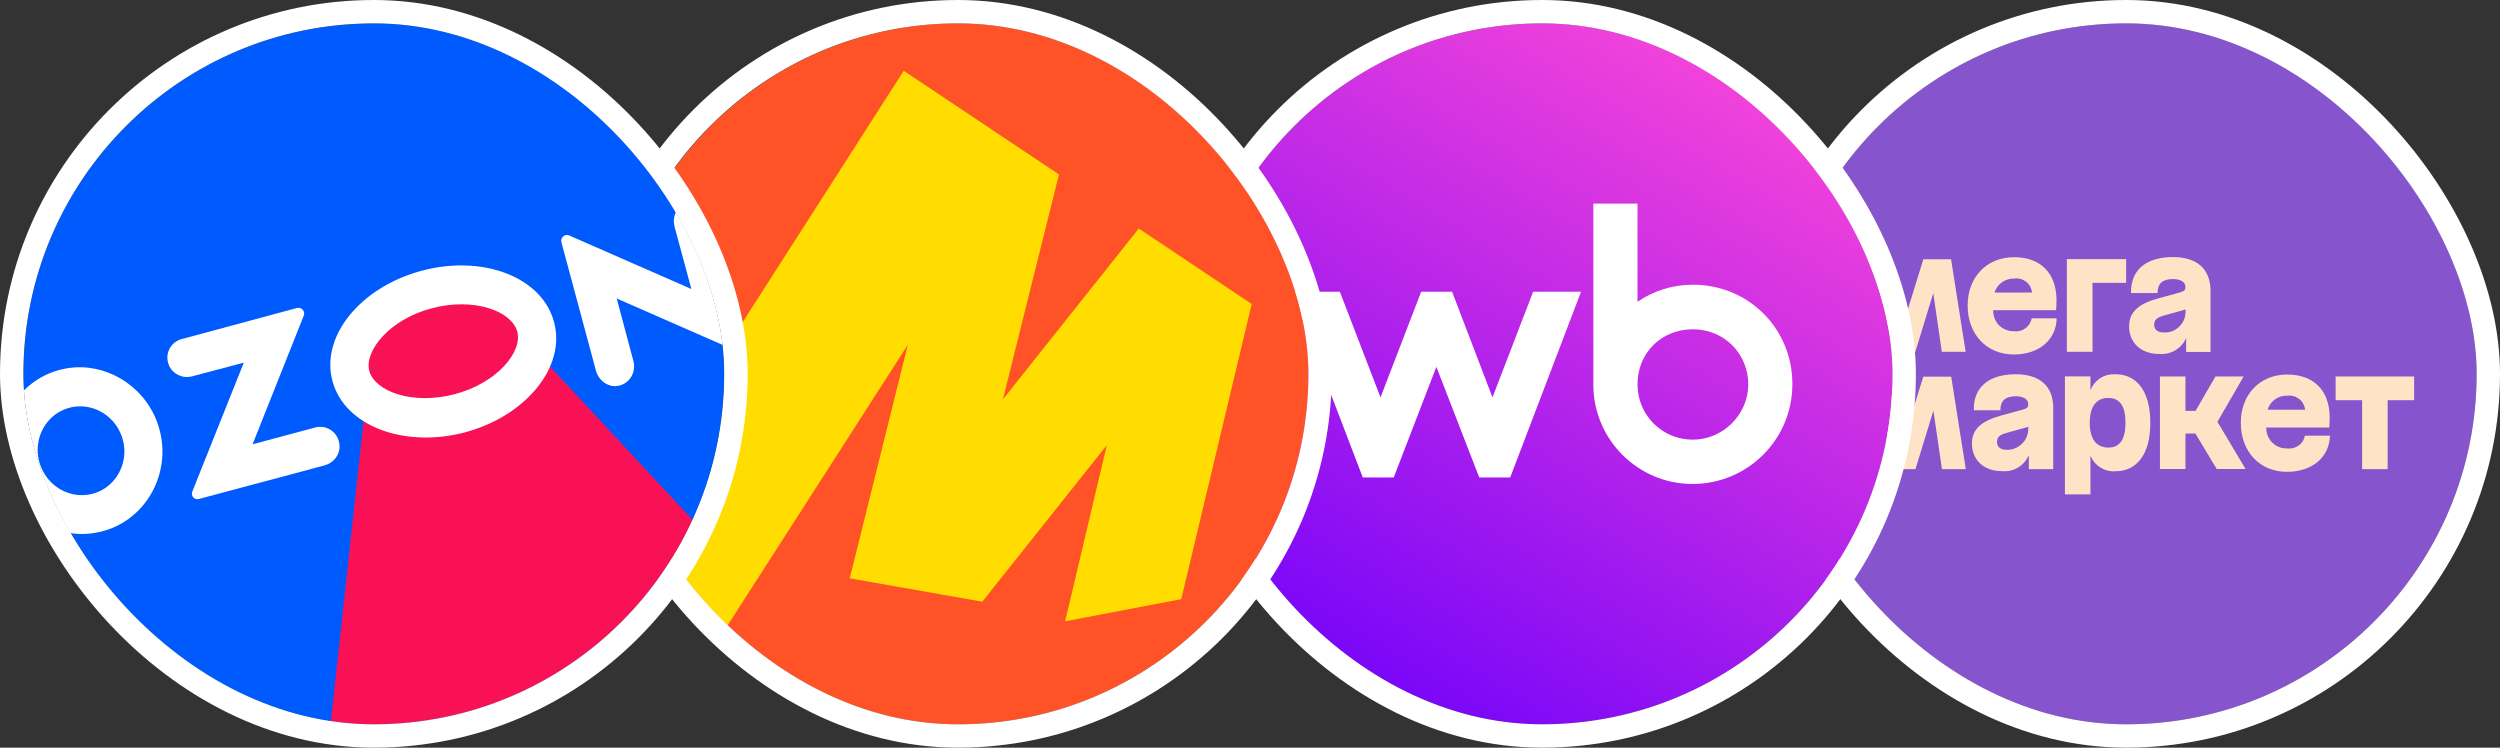 <?xml version="1.0" encoding="UTF-8"?> <svg xmlns="http://www.w3.org/2000/svg" width="214" height="64" viewBox="0 0 214 64" fill="none"><rect x="0" y="0" width="214" height="64" fill="#333333" stroke="none"/><g clip-path="url(#clip0_4769_29)"><path fill-rule="evenodd" clip-rule="evenodd" d="M182 2C158 2 152 8 152 32C152 56 158 62 182 62C206 62 212 56 212 32C212 8 206 2 182 2Z" fill="#8654CC"></path><path d="M176.934 30.116H179.118V24.212H181.998V22.184H176.922V30.116H176.934Z" fill="#FFE3C7"></path><path d="M172.414 28.352C172.174 28.364 171.934 28.328 171.718 28.232C171.49 28.148 171.298 28.016 171.118 27.848C170.95 27.68 170.818 27.476 170.734 27.248C170.65 27.02 170.614 26.792 170.614 26.552H176.002C176.002 26.552 176.038 26.144 176.038 25.724C176.038 23.324 174.622 22.016 172.402 22.016C170.062 22.016 168.43 23.72 168.43 26.156C168.43 28.592 170.038 30.344 172.378 30.344C174.55 30.344 176.014 29.084 176.05 27.248H173.914C173.854 27.584 173.662 27.896 173.374 28.1C173.11 28.304 172.762 28.4 172.414 28.352ZM172.414 23.84C172.594 23.816 172.774 23.828 172.954 23.876C173.134 23.924 173.29 24.008 173.434 24.116C173.578 24.224 173.698 24.368 173.782 24.524C173.866 24.68 173.926 24.86 173.95 25.04H170.734C170.842 24.68 171.07 24.368 171.382 24.152C171.694 23.936 172.066 23.828 172.438 23.852H172.414V23.84Z" fill="#FFE3C7"></path><path d="M164.636 22.195L163.136 27.055L161.672 22.195H159.26L158 30.115H160.004L160.76 25.183L162.236 30.115H163.952L165.488 25.099L166.22 30.115H168.26L167.012 22.195H164.636Z" fill="#FFE3C7"></path><path d="M186.006 22.004C183.678 22.004 182.358 23.144 182.418 25.088H184.686C184.686 24.26 185.118 23.888 186.018 23.888C186.666 23.888 187.074 24.152 187.074 24.56C187.074 24.824 186.978 24.92 186.582 25.04L184.782 25.532C183.03 26 182.25 26.732 182.25 27.932C182.25 29.348 183.282 30.296 184.794 30.296C185.274 30.344 185.766 30.236 186.186 29.996C186.606 29.756 186.942 29.384 187.134 28.928V30.128H189.222V24.836C189.186 22.94 187.974 22.004 186.006 22.004ZM185.226 28.46C184.674 28.46 184.398 28.196 184.398 27.8C184.398 27.404 184.59 27.2 185.19 27.02L187.086 26.492V26.636C187.086 26.876 187.05 27.128 186.954 27.356C186.858 27.584 186.726 27.788 186.546 27.956C186.378 28.124 186.162 28.268 185.934 28.352C185.718 28.436 185.466 28.472 185.226 28.46Z" fill="#FFE3C7"></path><path d="M199.93 32.228V34.257H202.198V40.16H204.382V34.257H206.65V32.228H199.93Z" fill="#FFE3C7"></path><path d="M192.055 32.228H189.643L187.939 35.169H187.075V32.228H184.891V40.148H187.075V37.112H187.927L189.751 40.148H192.223L189.811 36.105L192.055 32.228Z" fill="#FFE3C7"></path><path d="M172.553 32.035C170.225 32.035 168.893 33.175 168.965 35.119H171.233C171.233 34.291 171.665 33.919 172.565 33.919C173.213 33.919 173.621 34.195 173.621 34.603C173.621 34.855 173.525 34.963 173.117 35.071L171.317 35.563C169.577 36.043 168.797 36.763 168.797 37.963C168.797 39.379 169.829 40.327 171.341 40.327C171.821 40.375 172.313 40.279 172.733 40.027C173.153 39.775 173.477 39.403 173.669 38.959V40.159H175.757V34.855C175.733 32.983 174.521 32.035 172.553 32.035ZM171.761 38.503C171.221 38.503 170.945 38.239 170.945 37.831C170.945 37.435 171.137 37.231 171.737 37.063L173.621 36.535V36.667C173.621 36.907 173.585 37.159 173.489 37.387C173.393 37.615 173.261 37.819 173.081 37.987C172.901 38.155 172.697 38.299 172.469 38.383C172.253 38.467 172.001 38.515 171.761 38.503Z" fill="#FFE3C7"></path><path d="M181.078 32.036C180.622 32.013 180.166 32.12 179.782 32.373C179.398 32.624 179.098 32.984 178.942 33.416V32.217H176.758V42.321H178.942V38.996C179.11 39.416 179.41 39.776 179.794 40.017C180.178 40.257 180.634 40.377 181.078 40.34C182.878 40.34 184.066 38.937 184.066 36.2C184.066 33.453 182.89 32.036 181.078 32.036ZM180.478 38.312C179.482 38.312 178.882 37.629 178.882 36.188C178.882 34.748 179.482 34.065 180.466 34.065C181.45 34.065 181.942 34.748 181.942 36.188C181.942 37.629 181.438 38.312 180.478 38.312Z" fill="#FFE3C7"></path><path d="M164.636 32.228L163.136 37.077L161.672 32.228H159.26L158 40.16H160.004L160.76 35.228L162.248 40.16H163.964L165.5 35.145L166.232 40.16H168.272L167.024 32.24H164.636V32.228Z" fill="#FFE3C7"></path><path d="M195.785 38.385C195.545 38.397 195.305 38.361 195.089 38.264C194.861 38.181 194.669 38.048 194.501 37.88C194.333 37.712 194.201 37.508 194.117 37.292C194.033 37.065 193.985 36.837 193.997 36.596H199.385C199.385 36.596 199.421 36.188 199.421 35.769C199.421 33.368 198.005 32.06 195.785 32.06C193.445 32.06 191.812 33.764 191.812 36.2C191.812 38.636 193.421 40.389 195.761 40.389C197.933 40.389 199.397 39.129 199.445 37.292H197.297C197.237 37.641 197.045 37.941 196.757 38.145C196.481 38.337 196.133 38.432 195.785 38.385ZM195.785 33.873C195.965 33.849 196.145 33.861 196.325 33.908C196.505 33.956 196.661 34.041 196.805 34.148C196.949 34.257 197.069 34.401 197.153 34.556C197.237 34.712 197.297 34.892 197.321 35.072H194.105C194.213 34.712 194.441 34.401 194.753 34.172C195.065 33.956 195.437 33.849 195.809 33.873H195.785Z" fill="#FFE3C7"></path></g><rect x="151" y="1" width="62" height="62" rx="31" stroke="white" stroke-width="2"></rect><g clip-path="url(#clip1_4769_29)"><path d="M102 30.168C102 20.308 102 15.378 103.919 11.612C105.607 8.3 108.3 5.607 111.612 3.919C115.378 2 120.308 2 130.168 2H133.832C143.692 2 148.622 2 152.388 3.919C155.7 5.607 158.393 8.3 160.081 11.612C162 15.378 162 20.308 162 30.168V33.832C162 43.692 162 48.622 160.081 52.388C158.393 55.7 155.7 58.393 152.388 60.081C148.622 62 143.692 62 133.832 62H130.168C120.308 62 115.378 62 111.612 60.081C108.3 58.393 105.607 55.7 103.919 52.388C102 48.622 102 43.692 102 33.832V30.168Z" fill="url(#paint0_linear_4769_29)"></path><path d="M144.909 24.37C143.137 24.37 141.537 24.908 140.171 25.829V17.428H136.391V32.921C136.391 37.635 140.212 41.428 144.888 41.428C149.563 41.428 153.427 37.657 153.427 32.877C153.427 28.097 149.648 24.37 144.909 24.37ZM127.757 34.016L124.299 24.973H121.652L118.172 34.016L114.693 24.973H110.57L116.655 40.873H119.303L122.953 31.402L126.625 40.873H129.272L135.337 24.973H131.237L127.757 34.016ZM144.89 37.636C142.327 37.636 140.171 35.58 140.171 32.9C140.171 30.22 142.199 28.186 144.91 28.186C147.622 28.186 149.65 30.307 149.65 32.9C149.65 35.493 147.493 37.636 144.89 37.636Z" fill="white"></path></g><rect x="101" y="1" width="62" height="62" rx="31" stroke="white" stroke-width="2"></rect><g clip-path="url(#clip2_4769_29)"><path d="M82 62C65.45 62 52 48.602 52 32.054C52 15.504 65.45 2 82 2C98.548 2 112 15.504 112 32.054C112 48.602 98.548 62 82 62Z" fill="#FF5226"></path><path d="M77.359 6.059L43.891 58.279H59.233L78.567 28.179L78.095 27.965L72.735 49.505L84.083 51.505L95.747 36.845L95.115 36.531L91.175 53.183L101.115 51.289L107.147 26.023L97.479 19.559L84.819 35.479L85.449 35.795L90.649 14.935L77.359 6.059Z" fill="#FFDD00"></path></g><rect x="51" y="1" width="62" height="62" rx="31" stroke="white" stroke-width="2"></rect><g clip-path="url(#clip3_4769_29)"><path d="M32 2C48.56 2 62 15.44 62 32C62 48.56 48.56 62 32 62C15.44 62 2 48.56 2 32C2 15.44 15.44 2 32 2Z" fill="black"></path><path d="M62 2H2V62H62V2Z" fill="#005BFF"></path><path fill-rule="evenodd" clip-rule="evenodd" d="M31.55 32.09L30.68 28.669L36.5 24.77L43.46 25.25L44.48 28.579L76.28 62.779L26.57 77.84L31.55 32.09Z" fill="#F91155"></path><path fill-rule="evenodd" clip-rule="evenodd" d="M8.392 42.109C6.142 43.039 3.622 41.539 3.262 39.049C3.022 37.339 3.952 35.689 5.482 35.059C7.732 34.129 10.252 35.629 10.612 38.119C10.852 39.799 9.922 41.479 8.392 42.109ZM5.782 31.519C1.432 32.209 -1.148 36.829 0.442 41.059C1.612 44.209 4.852 46.159 8.092 45.619C12.442 44.929 15.022 40.309 13.432 36.079C12.232 32.929 8.992 31.009 5.782 31.519Z" fill="white"></path><path fill-rule="evenodd" clip-rule="evenodd" d="M15.531 29.031C14.541 29.301 14.031 30.411 14.511 31.371C14.871 32.091 15.711 32.421 16.461 32.211L20.871 31.041L16.461 42.081C16.311 42.441 16.641 42.831 17.031 42.711L27.801 39.831C28.551 39.621 29.121 38.931 29.061 38.121C29.001 37.041 27.981 36.321 26.991 36.591L21.621 38.031L26.001 27.021C26.151 26.661 25.821 26.271 25.431 26.361L15.531 29.031Z" fill="white"></path><path fill-rule="evenodd" clip-rule="evenodd" d="M58.552 17.451C57.862 17.811 57.532 18.621 57.742 19.401L59.182 24.741L48.712 20.151C48.352 20.001 47.962 20.331 48.052 20.721L51.022 31.761C51.232 32.511 51.922 33.081 52.702 33.051C53.782 32.991 54.472 31.971 54.232 30.951L52.792 25.551L63.262 30.141C63.622 30.291 64.012 29.961 63.922 29.571L60.922 18.501C60.652 17.481 59.512 16.941 58.552 17.451Z" fill="white"></path><path fill-rule="evenodd" clip-rule="evenodd" d="M36.083 23.179C30.833 24.589 27.413 28.819 28.463 32.629C29.483 36.439 34.553 38.389 39.803 37.009C45.053 35.599 48.473 31.369 47.423 27.559C46.403 23.719 41.333 21.769 36.083 23.179ZM36.953 26.389C40.583 25.429 43.793 26.629 44.273 28.369C44.753 30.109 42.563 32.779 38.933 33.739C35.303 34.699 32.093 33.499 31.613 31.759C31.163 30.049 33.323 27.349 36.953 26.389Z" fill="white"></path></g><rect x="1" y="1" width="62" height="62" rx="31" stroke="white" stroke-width="2"></rect><defs><linearGradient id="paint0_linear_4769_29" x1="122.182" y1="67.182" x2="159" y2="5.818" gradientUnits="userSpaceOnUse"><stop stop-color="#6F01FB"></stop><stop offset="1" stop-color="#FF49D7"></stop></linearGradient><clipPath id="clip0_4769_29"><rect x="152" y="2" width="60" height="60" rx="30" fill="white"></rect></clipPath><clipPath id="clip1_4769_29"><rect x="102" y="2" width="60" height="60" rx="30" fill="white"></rect></clipPath><clipPath id="clip2_4769_29"><rect x="52" y="2" width="60" height="60" rx="30" fill="white"></rect></clipPath><clipPath id="clip3_4769_29"><rect x="2" y="2" width="60" height="60" rx="30" fill="white"></rect></clipPath></defs></svg> 